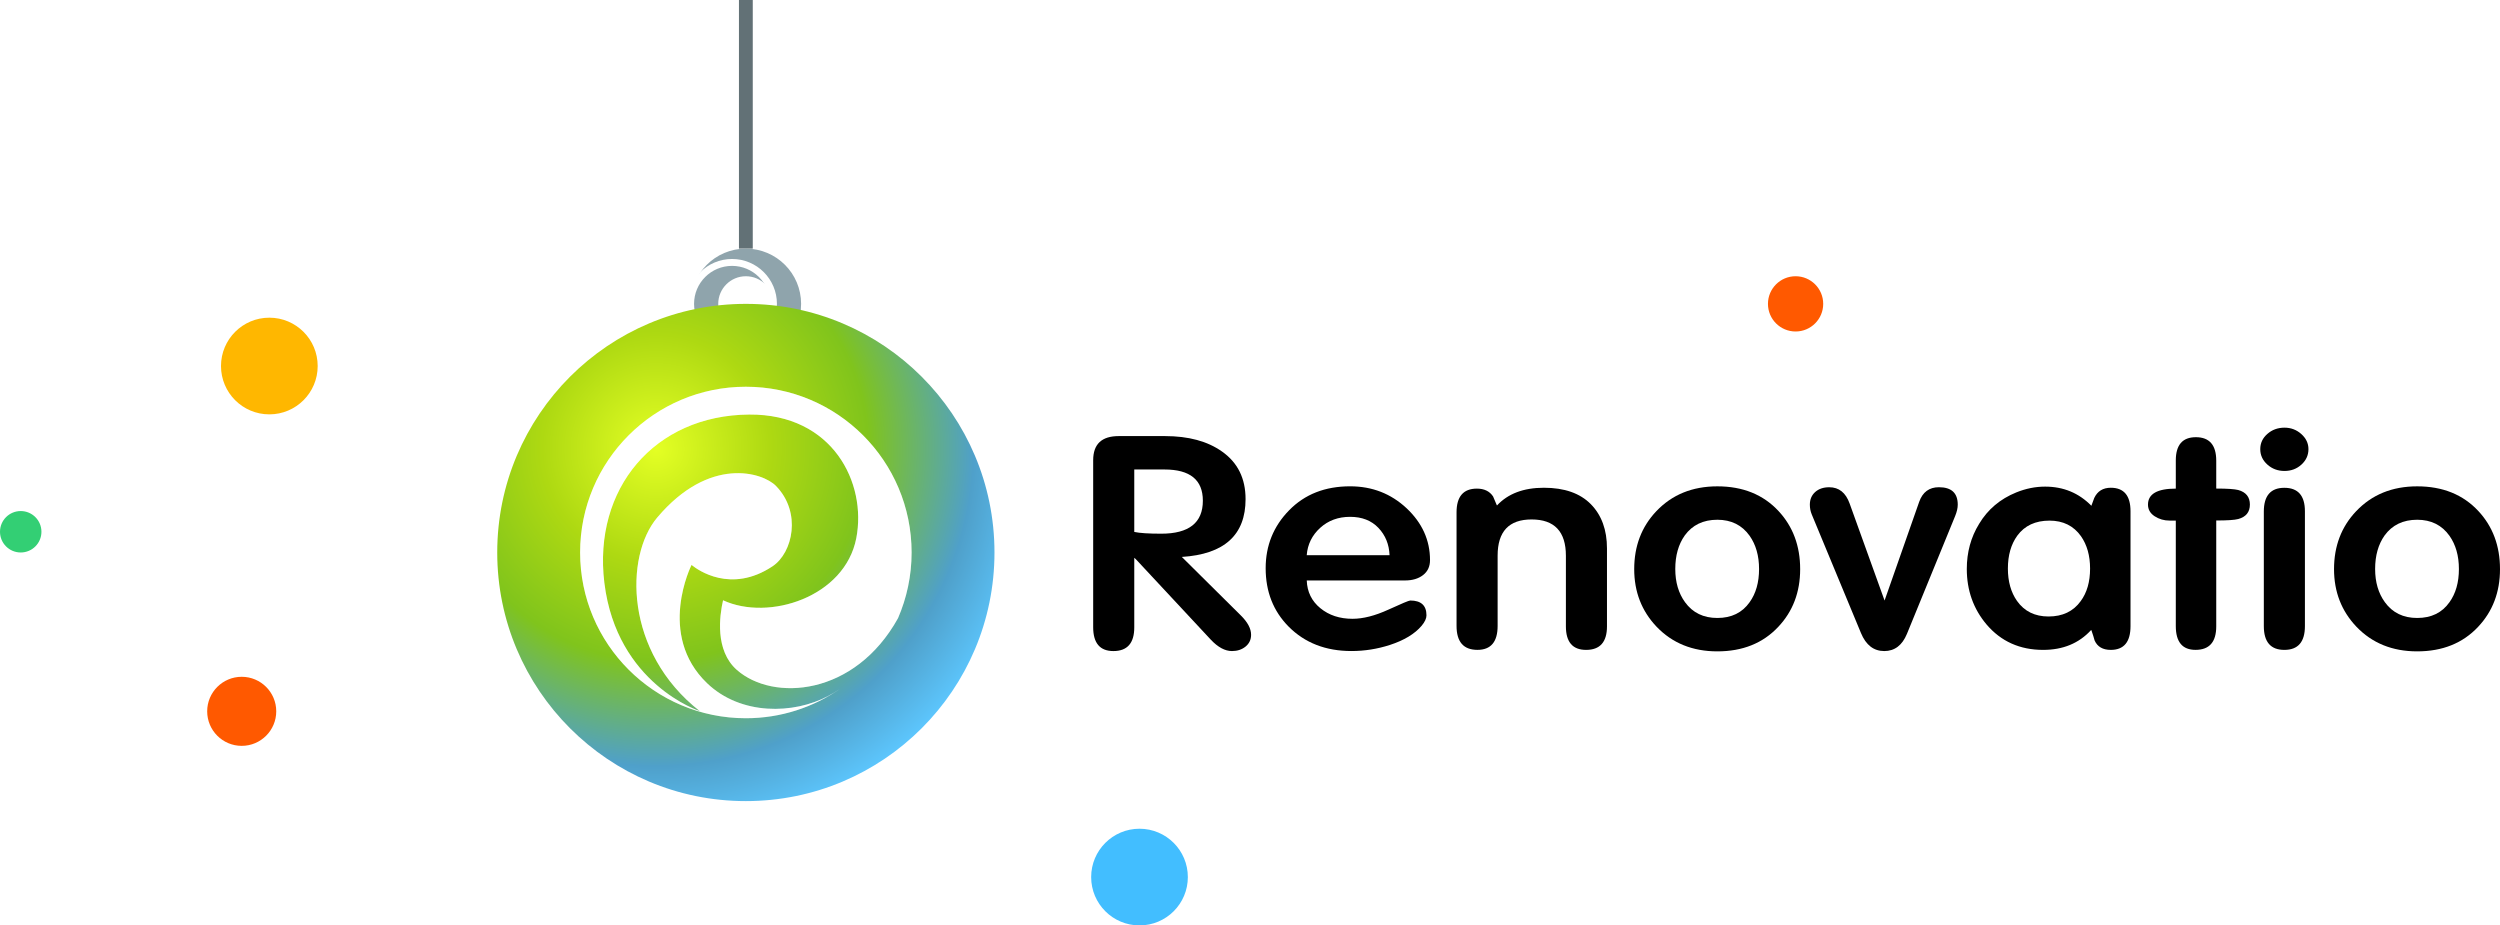 <svg width="181" height="67" viewBox="0 0 181 67" fill="none" xmlns="http://www.w3.org/2000/svg">
    <path d="M90.579 45.959C90.579 46.309 90.445 46.593 90.179 46.811C89.913 47.028 89.584 47.137 89.192 47.137C88.692 47.137 88.181 46.863 87.665 46.315L82.238 40.489L82.121 40.385V45.422C82.121 46.565 81.616 47.137 80.611 47.137C79.635 47.137 79.146 46.561 79.146 45.407V33.322C79.146 32.155 79.762 31.573 80.997 31.573H84.347C86.048 31.573 87.422 31.945 88.47 32.688C89.61 33.487 90.179 34.637 90.179 36.137C90.179 38.732 88.641 40.127 85.564 40.322L89.828 44.55C90.328 45.041 90.579 45.51 90.579 45.959ZM87.087 36.251C87.087 34.744 86.161 33.991 84.311 33.991H82.121V38.512C82.514 38.597 83.164 38.639 84.074 38.639C86.084 38.639 87.087 37.844 87.087 36.251Z" fill="black"/>
    <path d="M103.533 40.554C103.533 41.017 103.365 41.377 103.028 41.637C102.691 41.896 102.257 42.025 101.724 42.025H94.609C94.639 42.853 94.968 43.523 95.596 44.035C96.221 44.546 96.996 44.801 97.92 44.801C98.687 44.801 99.553 44.58 100.516 44.139C101.478 43.698 102.007 43.477 102.102 43.477C102.885 43.477 103.276 43.835 103.276 44.55C103.276 44.775 103.159 45.027 102.925 45.307C102.425 45.895 101.66 46.358 100.629 46.694C99.722 46.988 98.794 47.135 97.842 47.135C95.983 47.135 94.469 46.545 93.297 45.367C92.187 44.246 91.634 42.837 91.634 41.139C91.634 39.499 92.201 38.099 93.333 36.944C94.465 35.786 95.936 35.209 97.749 35.209C99.341 35.209 100.703 35.738 101.837 36.797C102.965 37.858 103.533 39.11 103.533 40.554ZM100.604 40.195C100.572 39.41 100.304 38.752 99.797 38.218C99.289 37.685 98.606 37.419 97.747 37.419C96.887 37.419 96.165 37.685 95.579 38.218C94.994 38.752 94.669 39.41 94.607 40.195H100.604Z" fill="black"/>
    <path d="M116.345 45.349C116.345 46.484 115.841 47.052 114.834 47.052C113.859 47.052 113.371 46.484 113.371 45.349V40.238C113.371 38.486 112.543 37.608 110.888 37.608C109.248 37.608 108.428 38.48 108.428 40.225V45.313C108.428 46.472 107.94 47.05 106.965 47.05C105.958 47.05 105.454 46.47 105.454 45.311V37.095C105.454 35.95 105.946 35.376 106.929 35.376C107.46 35.376 107.849 35.565 108.099 35.943C108.178 36.141 108.263 36.342 108.358 36.553L108.382 36.596C109.179 35.74 110.311 35.313 111.778 35.313C113.262 35.313 114.394 35.71 115.175 36.501C115.956 37.294 116.345 38.363 116.345 39.708V45.349Z" fill="black"/>
    <path d="M130.332 41.206C130.332 42.875 129.802 44.27 128.74 45.391C127.632 46.569 126.163 47.159 124.337 47.159C122.541 47.159 121.072 46.563 119.933 45.371C118.856 44.236 118.317 42.847 118.317 41.206C118.317 39.537 118.848 38.142 119.909 37.02C121.049 35.815 122.525 35.211 124.337 35.211C126.179 35.211 127.654 35.806 128.764 36.998C129.808 38.12 130.332 39.523 130.332 41.206ZM124.335 37.63C123.312 37.63 122.525 38.011 121.974 38.77C121.518 39.416 121.29 40.225 121.29 41.196C121.29 42.152 121.526 42.953 121.998 43.602C122.549 44.361 123.328 44.741 124.335 44.741C125.358 44.741 126.137 44.361 126.672 43.602C127.128 42.968 127.356 42.166 127.356 41.196C127.356 40.24 127.128 39.438 126.672 38.79C126.121 38.017 125.342 37.63 124.335 37.63Z" fill="black"/>
    <path d="M141.741 36.539C141.741 36.779 141.678 37.051 141.553 37.361L138.062 45.893C137.719 46.722 137.172 47.137 136.421 47.137C135.656 47.137 135.093 46.702 134.734 45.832L131.174 37.252C131.081 37.029 131.033 36.789 131.033 36.537C131.033 36.159 131.162 35.855 131.418 35.623C131.676 35.392 132.016 35.277 132.437 35.277C133.14 35.277 133.632 35.67 133.913 36.455L136.443 43.479L138.95 36.33C139.2 35.627 139.676 35.275 140.378 35.275C141.287 35.275 141.741 35.696 141.741 36.539Z" fill="black"/>
    <path d="M154.249 45.331C154.249 46.478 153.772 47.052 152.82 47.052C152.243 47.052 151.851 46.825 151.649 46.368C151.603 46.189 151.524 45.939 151.415 45.621H151.391C150.515 46.575 149.361 47.052 147.924 47.052C146.237 47.052 144.871 46.438 143.825 45.21C142.873 44.081 142.396 42.742 142.396 41.194C142.396 39.98 142.693 38.893 143.286 37.93C143.91 36.886 144.808 36.125 145.981 35.65C146.667 35.372 147.363 35.231 148.065 35.231C149.393 35.231 150.509 35.694 151.415 36.618C151.462 36.491 151.532 36.302 151.625 36.05C151.859 35.559 152.257 35.313 152.82 35.313C153.772 35.313 154.249 35.881 154.249 37.014V45.331ZM148.382 37.693C147.363 37.693 146.586 38.055 146.053 38.78C145.599 39.408 145.371 40.201 145.371 41.164C145.371 42.098 145.591 42.879 146.029 43.505C146.562 44.258 147.323 44.634 148.311 44.634C149.331 44.634 150.105 44.264 150.64 43.525C151.094 42.913 151.322 42.124 151.322 41.164C151.322 40.23 151.102 39.45 150.664 38.822C150.13 38.069 149.369 37.693 148.382 37.693Z" fill="black"/>
    <path d="M162.892 36.529C162.892 37.075 162.611 37.425 162.048 37.578C161.782 37.649 161.251 37.683 160.456 37.683V45.349C160.456 46.484 159.956 47.05 158.957 47.05C158.004 47.05 157.528 46.477 157.528 45.329V37.691H157.084C156.678 37.691 156.315 37.586 155.994 37.375C155.673 37.165 155.514 36.884 155.514 36.533C155.514 35.762 156.186 35.376 157.528 35.376V33.336C157.528 32.215 158.012 31.653 158.981 31.653C159.964 31.653 160.456 32.221 160.456 33.354V35.372C161.253 35.372 161.784 35.408 162.048 35.476C162.611 35.633 162.892 35.984 162.892 36.529Z" fill="black"/>
    <path d="M167.132 32.519C167.132 32.954 166.964 33.326 166.627 33.634C166.292 33.942 165.881 34.097 165.398 34.097C164.914 34.097 164.5 33.944 164.157 33.634C163.814 33.326 163.643 32.954 163.643 32.519C163.643 32.084 163.814 31.716 164.157 31.416C164.5 31.114 164.914 30.963 165.398 30.963C165.867 30.963 166.272 31.118 166.617 31.426C166.96 31.734 167.132 32.098 167.132 32.519ZM166.876 45.331C166.876 46.478 166.379 47.052 165.388 47.052C164.397 47.052 163.901 46.478 163.901 45.331V37.039C163.901 35.891 164.397 35.317 165.388 35.317C166.379 35.317 166.876 35.885 166.876 37.019V45.331Z" fill="black"/>
    <path d="M181 41.206C181 42.875 180.469 44.27 179.408 45.391C178.3 46.569 176.831 47.159 175.004 47.159C173.208 47.159 171.739 46.563 170.601 45.371C169.523 44.236 168.984 42.847 168.984 41.206C168.984 39.537 169.515 38.142 170.577 37.02C171.717 35.815 173.192 35.211 175.004 35.211C176.847 35.211 178.322 35.806 179.432 36.998C180.477 38.12 181 39.523 181 41.206ZM175.004 37.63C173.981 37.63 173.194 38.011 172.643 38.77C172.187 39.416 171.959 40.225 171.959 41.196C171.959 42.152 172.195 42.953 172.667 43.602C173.218 44.361 173.997 44.741 175.004 44.741C176.028 44.741 176.806 44.361 177.341 43.602C177.797 42.968 178.025 42.166 178.025 41.196C178.025 40.24 177.797 39.438 177.341 38.79C176.79 38.017 176.011 37.63 175.004 37.63Z" fill="black"/>
    <path d="M54 18V0" stroke="#627176"/>
    <circle cx="3" cy="3" r="3" transform="matrix(-1 0 0 1 57 19)" stroke="#8FA4AC" stroke-width="2"/>
    <g filter="url(#filter0_f_2200_6914)">
        <circle cx="3" cy="3" r="3" transform="matrix(-1 0 0 1 56 19)" stroke="white" stroke-width="0.5"/>
    </g>
    <circle cx="54" cy="40" r="18" fill="url(#paint0_radial_2200_6914)"/>
    <g style="mix-blend-mode:soft-light">
        <path d="M59.959 50.391C57.469 51.718 53.639 51.809 51.195 49.467C47.523 45.946 50.069 40.898 50.069 40.898L50.124 40.944C50.496 41.242 52.918 43.009 55.934 40.998C57.4 40.022 58.048 37.098 56.182 35.183C55.22 34.195 51.361 32.995 47.583 37.469C45.224 40.263 45.197 47.21 50.665 51.485C50.665 51.485 44.651 49.545 43.755 42.19C42.926 35.372 47.383 30.063 54.243 30.013C60.308 29.969 62.764 34.98 61.996 38.96C61.171 43.234 55.652 44.99 52.349 43.46C52.093 44.583 51.748 47.094 53.348 48.502C55.972 50.812 61.882 50.404 65.016 44.757C65.647 43.298 66 41.691 66 40C66 33.373 60.627 28 54 28C47.373 28 42 33.373 42 40C42 46.627 47.373 52 54 52C56.533 52 58.877 51.212 60.814 49.873C60.543 50.054 60.262 50.23 59.959 50.391Z" fill="white"/>
    </g>
    <path d="M59.959 50.391C57.469 51.718 53.639 51.809 51.195 49.467C47.523 45.946 50.069 40.898 50.069 40.898L50.124 40.944C50.496 41.242 52.918 43.009 55.934 40.998C57.4 40.022 58.048 37.098 56.182 35.183C55.22 34.195 51.361 32.995 47.583 37.469C45.224 40.263 45.197 47.21 50.665 51.485C50.665 51.485 44.651 49.545 43.755 42.19C42.926 35.372 47.383 30.063 54.243 30.013C60.308 29.969 62.764 34.98 61.996 38.96C61.171 43.234 55.652 44.99 52.349 43.46C52.093 44.583 51.748 47.094 53.348 48.502C55.972 50.812 61.882 50.404 65.016 44.757C65.647 43.298 66 41.691 66 40C66 33.373 60.627 28 54 28C47.373 28 42 33.373 42 40C42 46.627 47.373 52 54 52C56.533 52 58.877 51.212 60.814 49.873C60.543 50.054 60.262 50.23 59.959 50.391Z" fill="white" fill-opacity="0.2"/>
    <circle cx="130" cy="22" r="2" fill="#FF5900"/>
    <circle cx="19.5" cy="26.5" r="3.5" fill="#FFB700"/>
    <circle cx="82.5" cy="63.5" r="3.5" fill="#42BEFF"/>
    <circle cx="17.5" cy="51.5" r="2.5" fill="#FF5900"/>
    <circle cx="1.5" cy="38.5" r="1.5" fill="#33CF74"/>
    <defs>
        <filter id="filter0_f_2200_6914" x="48.75" y="17.75" width="8.5" height="8.5" filterUnits="userSpaceOnUse" color-interpolation-filters="sRGB">
            <feFlood flood-opacity="0" result="BackgroundImageFix"/>
            <feBlend mode="normal" in="SourceGraphic" in2="BackgroundImageFix" result="shape"/>
            <feGaussianBlur stdDeviation="0.5" result="effect1_foregroundBlur_2200_6914"/>
        </filter>
        <radialGradient id="paint0_radial_2200_6914" cx="0" cy="0" r="1" gradientUnits="userSpaceOnUse" gradientTransform="translate(47.5 32.5) rotate(52.306) scale(27.803)">
            <stop stop-color="#E4FF24"/>
            <stop offset="0.296" stop-color="#AED912"/>
            <stop offset="0.552" stop-color="#80C41C"/>
            <stop offset="0.826" stop-color="#4FA0CA"/>
            <stop offset="1" stop-color="#5CC5FC"/>
        </radialGradient>
    </defs>
</svg>
